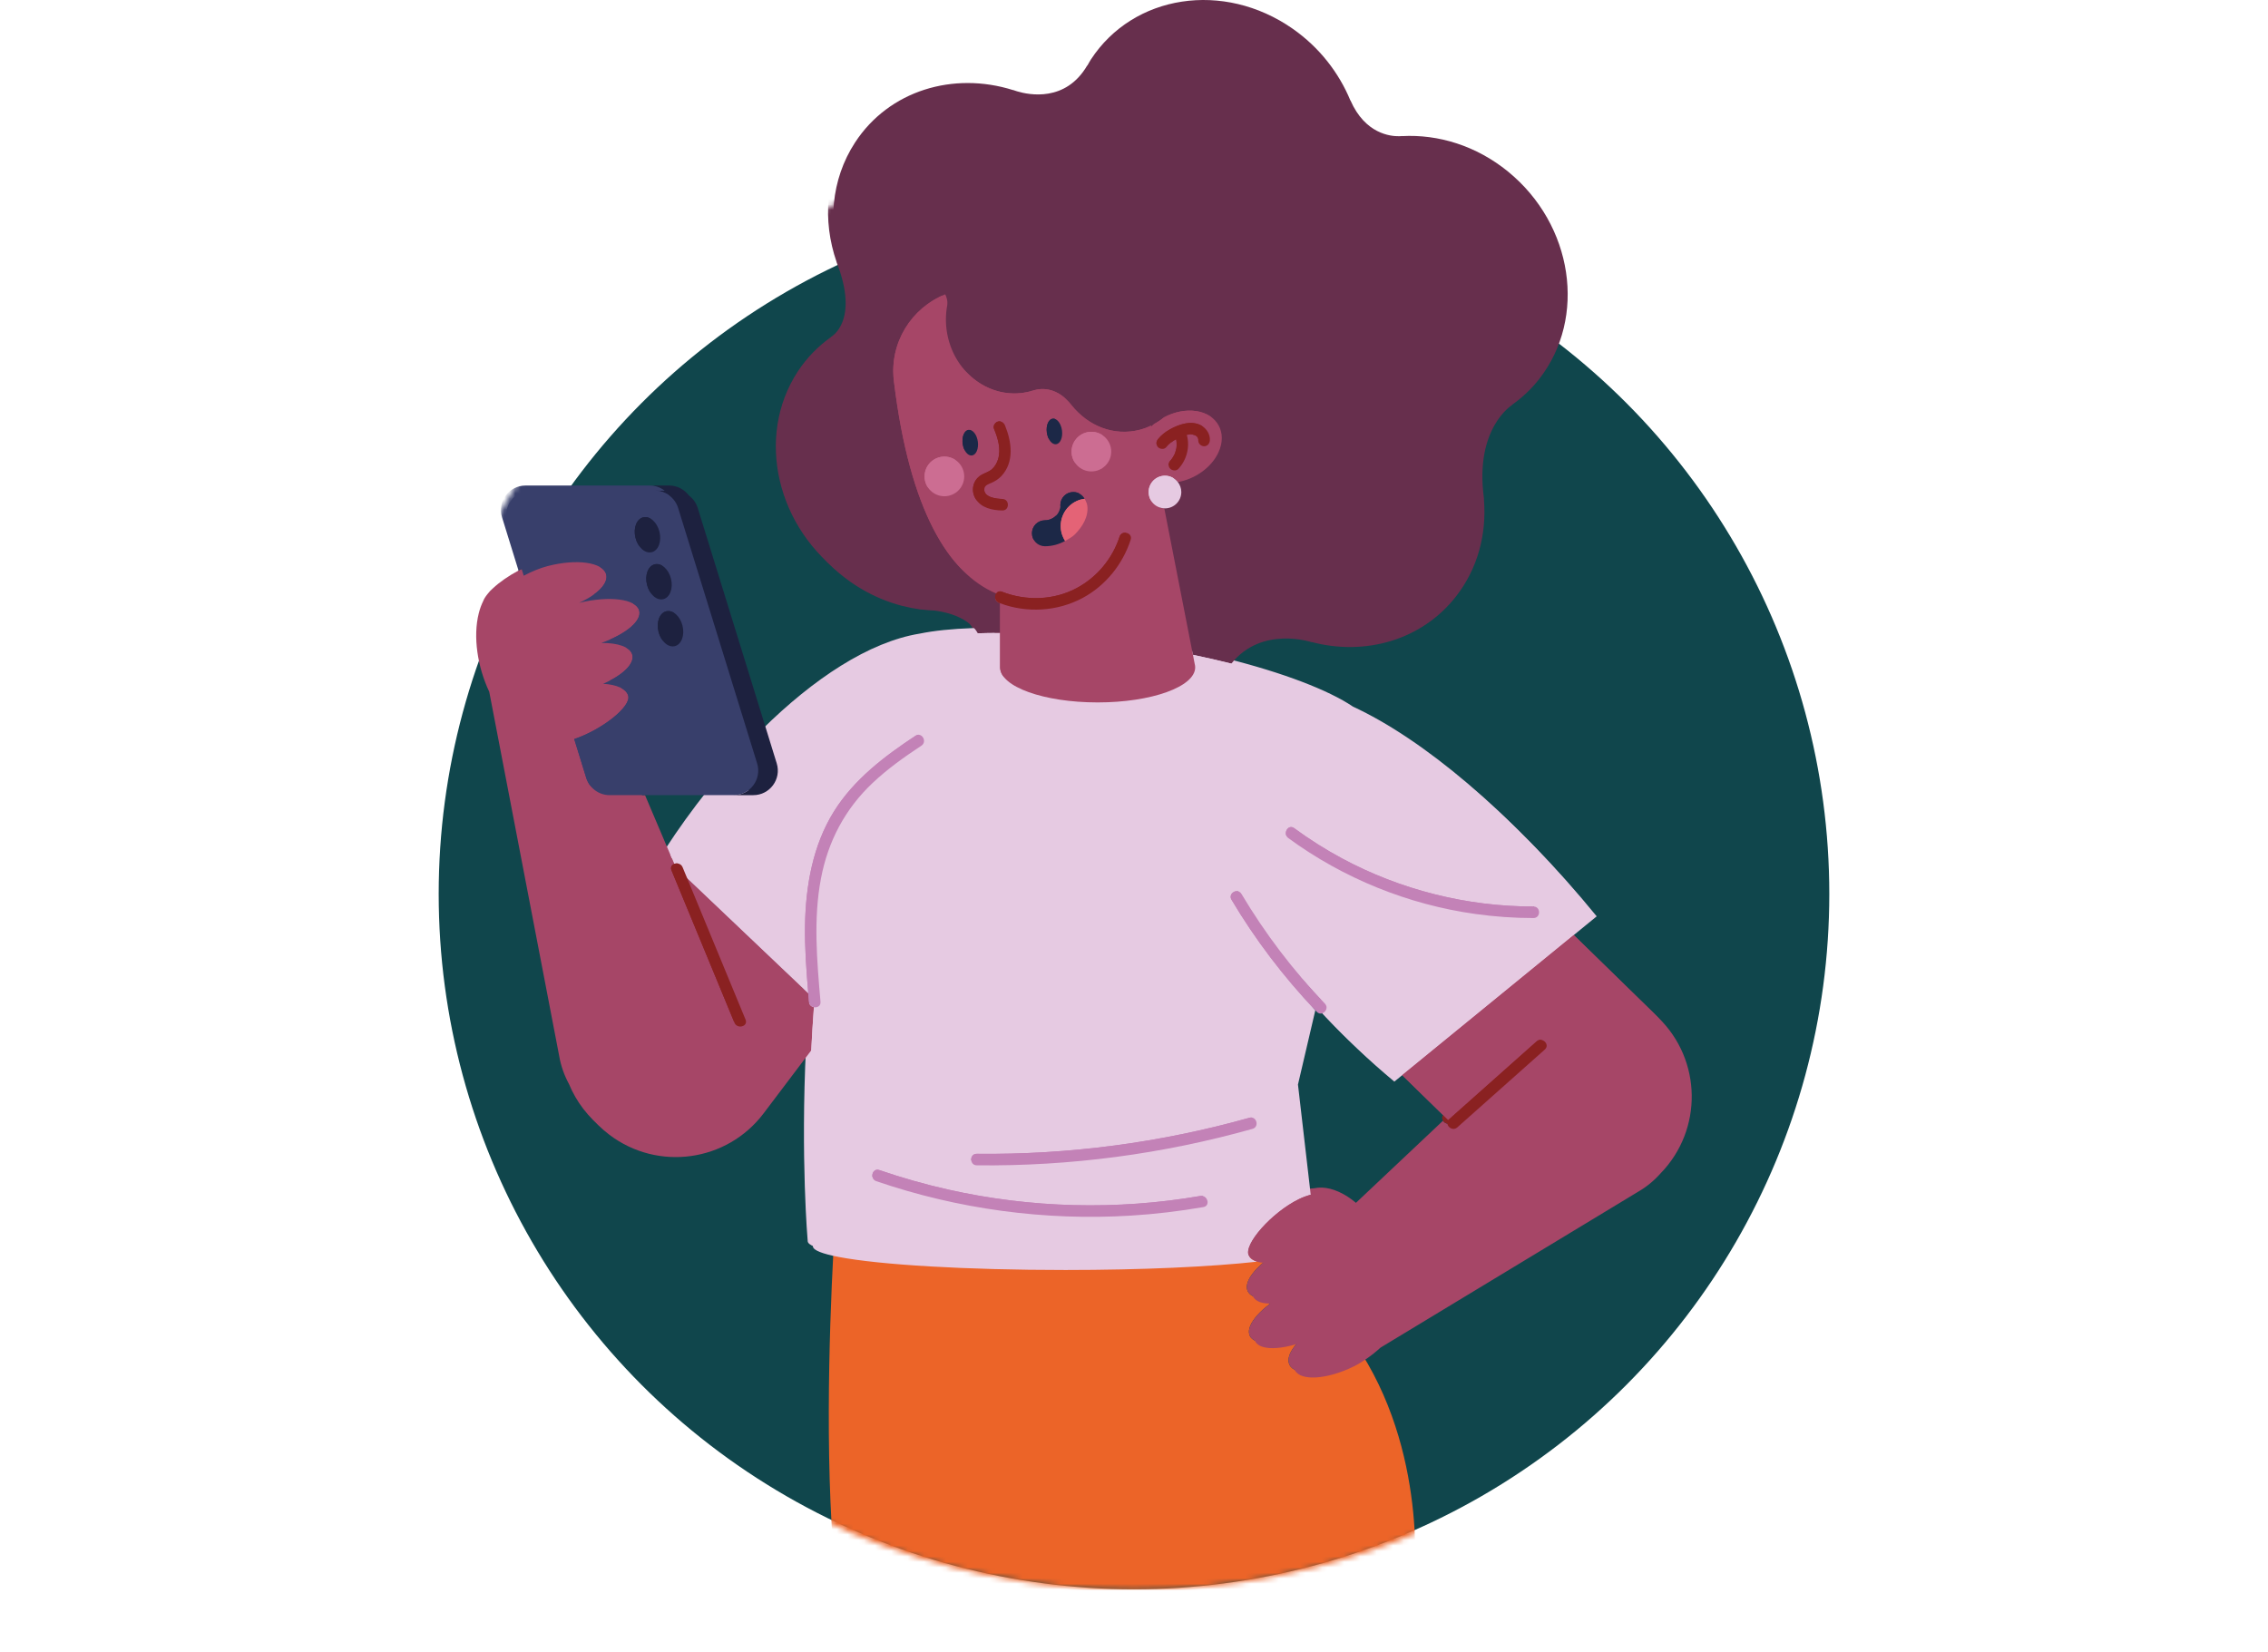 <svg width="416" height="303" viewBox="0 0 416 303" fill="none" xmlns="http://www.w3.org/2000/svg">
  <circle cx="207.999" cy="163.972" r="127.534" fill="#10464C" />
  <mask id="mask0_1189_2752" style="mask-type:alpha" maskUnits="userSpaceOnUse" x="75" y="25"
    width="266" height="267">
    <circle cx="208" cy="158.65" r="133" fill="#D9D9D9" />
  </mask>
  <g mask="url(#mask0_1189_2752)">
    <path
      d="M178.421 115.206L178.424 115.211C179.724 115.167 181.076 115.145 182.485 115.152V109.703L182.286 109.632C181.508 109.33 181.424 108.43 181.773 107.908C173.087 104.259 165.899 92.721 163.02 69.072L162.998 68.894C162.159 61.937 166.208 55.539 172.419 53.038C172.972 54.21 172.784 54.971 172.784 54.971H172.797C172.431 56.897 172.443 58.946 172.931 60.991C174.645 68.165 181.395 72.573 188.006 70.836C188.13 70.804 188.247 70.757 188.369 70.719L188.374 70.733C192.83 69.241 195.613 73.389 195.613 73.389L195.616 73.37C198.59 77.193 203.39 79.117 208.13 77.873C208.846 77.685 209.527 77.429 210.176 77.119L210.19 77.309C210.364 77.142 210.542 76.98 210.728 76.826C211.379 76.471 211.989 76.058 212.559 75.594C214.384 74.621 216.481 74.163 218.43 74.45C222.365 75.031 224.2 78.427 222.528 82.037C221.231 84.837 218.204 86.933 215.076 87.467C215.472 87.976 215.718 88.606 215.718 89.301C215.718 90.955 214.377 92.297 212.722 92.297L212.591 92.284L217.845 119.158C220.285 119.667 222.639 120.207 224.9 120.773C230.497 113.745 239.657 116.852 239.657 116.852L239.64 116.816C249.431 119.392 259.839 116.499 266.131 108.422C270.094 103.332 271.724 97.07 271.243 90.833C271.234 90.686 271.246 90.543 271.226 90.391C269.501 77.566 276.397 73.341 276.397 73.341L276.376 73.319C278.222 72.004 279.92 70.433 281.381 68.558C290.158 57.29 287.594 40.259 275.653 30.52C269.829 25.772 262.854 23.653 256.213 24.016L256.22 23.997C256.22 23.997 256.122 24.012 255.944 24.023C255.856 24.028 255.766 24.026 255.678 24.033C254.105 24.065 249.448 23.611 246.756 17.479L246.743 17.496C244.64 12.4 241.062 7.749 236.149 4.317C223.507 -4.514 206.934 -1.981 199.133 9.974C198.897 10.335 198.706 10.715 198.49 11.086L198.465 11.062C194.514 17.82 187.783 16.459 185.605 15.801C185.456 15.75 185.308 15.706 185.159 15.657C184.998 15.599 184.89 15.559 184.89 15.559L184.873 15.576C173.926 12.122 162.113 15.64 155.883 25.183C151.428 32.014 150.811 40.435 153.446 48.053L153.436 48.063C157.734 58.986 152.405 61.803 152.405 61.803L152.417 61.832C150.07 63.508 147.984 65.606 146.314 68.163C138.513 80.12 142.438 96.972 155.08 105.803C159.049 108.576 163.405 110.225 167.755 110.818L167.718 110.833C167.876 110.837 168.015 110.85 168.169 110.855C168.957 110.95 169.745 111.02 170.53 111.045C176.843 111.903 178.326 115.072 178.387 115.208H178.409L178.415 115.201L178.421 115.206Z"
      fill="#672F4D" />
    <path
      d="M147.43 182.805C147.385 182.286 147.343 181.766 147.299 181.245L125.079 160.127C128.653 168.777 132.225 177.427 135.8 186.077C136.32 187.335 134.273 187.879 133.761 186.64C129.91 177.32 126.062 168.002 122.211 158.683C121.974 158.106 122.274 157.684 122.718 157.51L117.36 144.9H110.873C108.898 144.9 107.154 143.614 106.571 141.728L104.37 134.61C109.385 132.927 114.857 128.69 114.269 126.648C113.901 125.371 112.124 124.615 109.666 124.473C113.251 122.917 115.496 120.795 115.013 119.116C114.606 117.704 112.368 116.957 109.336 116.986C113.835 115.386 116.828 112.911 116.284 111.022C115.671 108.889 110.785 108.293 105.255 109.625C108.617 108.125 110.703 106.046 110.22 104.369C109.588 102.175 104.799 101.507 99.523 102.876C98.074 103.253 96.547 103.89 95.103 104.656C93.299 105.612 91.633 106.771 90.425 107.9C90.057 108.205 89.717 108.569 89.403 108.988C89.04 109.437 88.766 109.869 88.622 110.262C88.298 110.922 88.023 111.662 87.815 112.496C86.732 116.813 87.585 122.333 89.74 126.897L102.558 193.639C102.877 195.519 103.509 197.263 104.37 198.851C105.699 202.054 107.866 204.959 110.834 207.201C119.726 213.923 132.385 212.164 139.108 203.269L147.845 191.711C147.97 189.155 148.131 186.511 148.333 183.793C147.885 183.706 147.475 183.377 147.426 182.805H147.43Z"
      fill="#A64667" />
    <path
      d="M236.547 250.381C235.739 248.835 237.366 246.38 240.359 244.236C235.208 246.649 230.302 247.046 229.273 245.08C228.361 243.338 230.797 240.312 234.884 237.843C231.92 238.48 229.576 238.196 228.895 236.894C228.085 235.347 229.859 232.816 233.057 230.574C231.715 230.769 230.539 230.738 229.649 230.476C221.192 231.41 208.566 232.004 194.452 232.004C176.18 232.004 160.398 231.059 152.861 229.61C152.072 244.498 151.175 271.522 153.553 291.588H259.293C259.293 291.588 262.255 268.185 249.743 248.251C248.946 248.807 248.131 249.305 247.322 249.7C242.428 252.1 237.603 252.405 236.544 250.383L236.547 250.381Z"
      fill="#EC6428" />
    <path
      d="M229.651 230.474C228.927 230.259 228.39 229.894 228.114 229.366C227.054 227.342 232.344 221.427 237.238 219.027C238.04 218.634 238.776 218.37 239.46 218.195L237.123 197.981L240.308 184.354C234.449 178.19 229.285 171.388 224.934 164.08C224.236 162.908 226.065 161.845 226.76 163.013C231.09 170.283 236.218 177.03 242.07 183.144C242.691 183.793 242.252 184.659 241.611 184.896C245.733 189.375 250.209 193.621 254.798 197.443L291.918 167.126C276.99 148.849 260.898 135.499 248.168 129.612C243.635 126.553 235.317 123.385 224.911 120.773C222.651 120.206 220.296 119.665 217.855 119.158L218.177 120.809C218.236 121.023 218.269 121.238 218.269 121.456C218.269 125.007 210.259 127.886 200.378 127.886C190.498 127.886 182.488 125.007 182.488 121.456V115.15C181.08 115.145 179.726 115.165 178.427 115.209H178.395C174.614 115.34 171.324 115.679 168.677 116.223C159.371 117.74 149.187 124.529 139.864 133.713L141.518 139.064C142.415 141.96 140.249 144.897 137.217 144.897H129.839C127.034 148.415 124.396 152.08 121.991 155.784L122.723 157.506C123.248 157.3 123.977 157.444 124.255 158.117C124.531 158.784 124.807 159.454 125.084 160.121L147.304 181.24C146.953 177.085 146.64 172.921 146.709 168.748C146.83 161.542 148.133 154.107 151.999 147.905C155.663 142.026 161.279 137.754 166.988 133.996C168.128 133.245 169.186 135.077 168.055 135.821C164.933 137.876 161.881 140.052 159.152 142.616C154.068 147.394 150.939 153.325 149.636 160.169C148.216 167.628 148.906 175.295 149.55 182.798C149.618 183.577 148.948 183.903 148.343 183.786C148.141 186.504 147.98 189.148 147.855 191.704C146.823 212.692 148.153 227.684 148.153 227.684C148.213 228.384 149.904 229.032 152.87 229.601C160.407 231.05 176.189 231.996 194.46 231.996C208.574 231.996 221.201 231.403 229.658 230.467L229.651 230.474ZM172.943 217.241C188.096 220.649 203.914 221.056 219.221 218.417C220.553 218.187 221.121 220.226 219.784 220.456C215.384 221.215 210.945 221.746 206.49 222.022C190.704 222.997 174.736 220.834 159.778 215.706C158.497 215.267 159.051 213.224 160.341 213.667C164.476 215.084 168.682 216.284 172.946 217.241H172.943ZM228.224 204.073C229.537 203.703 230.093 205.744 228.787 206.111C212.35 210.731 195.279 212.989 178.207 212.799C176.846 212.784 176.846 210.67 178.207 210.686C195.102 210.874 211.959 208.647 228.226 204.074L228.224 204.073ZM280.324 167.44C276.778 167.443 273.244 167.19 269.733 166.704C257.356 164.989 245.431 160.16 235.354 152.775C234.266 151.978 235.322 150.144 236.422 150.949C239.203 152.988 242.118 154.839 245.155 156.474C255.925 162.276 268.096 165.335 280.325 165.326C281.688 165.326 281.686 167.44 280.325 167.44H280.324Z"
      fill="#E6CAE2" />
    <path
      d="M209.734 89.301C209.734 87.647 211.074 86.306 212.728 86.306C213.689 86.306 214.533 86.766 215.082 87.469C218.211 86.935 221.236 84.839 222.534 82.039C224.207 78.429 222.372 75.032 218.436 74.451C216.487 74.163 214.391 74.622 212.566 75.595C211.996 76.061 211.386 76.473 210.735 76.827C210.549 76.983 210.369 77.144 210.196 77.31L210.183 77.121C209.534 77.431 208.852 77.687 208.137 77.875C203.397 79.119 198.597 77.195 195.623 73.372L195.619 73.39C195.619 73.39 192.836 69.243 188.381 70.734L188.376 70.721C188.254 70.757 188.137 70.806 188.013 70.838C181.4 72.573 174.651 68.165 172.938 60.993C172.45 58.946 172.436 56.898 172.804 54.971H172.79C172.79 54.971 172.979 54.21 172.426 53.038C166.215 55.539 162.166 61.938 163.005 68.894L163.027 69.072C165.906 92.721 173.094 104.259 181.78 107.908C181.995 107.588 182.371 107.407 182.854 107.595C187.271 109.31 192.325 109.169 196.536 106.918C200.263 104.927 203.102 101.509 204.402 97.494C204.82 96.202 206.861 96.758 206.441 98.056C204.975 102.578 201.812 106.495 197.602 108.745C192.984 111.213 187.381 111.538 182.49 109.705V121.46C182.49 125.01 190.499 127.89 200.38 127.89C210.261 127.89 218.27 125.01 218.27 121.46C218.27 121.241 218.238 121.024 218.179 120.812L212.603 92.287C211.01 92.218 209.739 90.915 209.739 89.304L209.734 89.301ZM192.136 75.844C192.904 75.743 193.667 76.709 193.84 78.004C194.013 79.298 193.531 80.432 192.764 80.534C191.996 80.635 191.233 79.669 191.06 78.375C190.887 77.08 191.369 75.946 192.136 75.844ZM172.27 90.074C170.262 90.074 168.635 88.445 168.635 86.439C168.635 84.432 170.263 82.803 172.27 82.803C174.277 82.803 175.905 84.432 175.905 86.439C175.905 88.445 174.277 90.074 172.27 90.074ZM175.624 80.436C175.451 79.141 175.933 78.007 176.7 77.905C177.468 77.803 178.231 78.77 178.404 80.064C178.576 81.359 178.095 82.493 177.327 82.595C176.56 82.696 175.797 81.73 175.624 80.436ZM182.896 90.572C184.257 90.596 184.257 92.709 182.896 92.686C181.056 92.653 178.995 92.226 177.976 90.516C177.08 89.013 177.499 87.115 178.995 86.198C179.659 85.791 180.441 85.617 181.027 85.079C181.563 84.586 181.927 83.928 182.13 83.235C182.68 81.363 182.066 79.412 181.359 77.67C181.146 77.141 181.595 76.502 182.098 76.37C182.696 76.212 183.183 76.575 183.398 77.109C184.61 80.1 185.13 83.778 182.739 86.356C182.222 86.913 181.591 87.308 180.902 87.616C180.41 87.837 179.719 88.032 179.614 88.64C179.332 90.282 181.841 90.555 182.896 90.574V90.572ZM196.17 97.1C195.701 97.551 194.972 97.958 194.406 98.273H194.402C193.279 98.897 192.004 99.244 190.709 99.244C189.394 99.244 188.33 98.178 188.33 96.865C188.33 95.551 189.396 94.485 190.709 94.485C191.442 94.485 192.177 94.179 192.706 93.662C193.225 93.147 193.536 92.401 193.54 91.669C193.547 90.353 194.618 89.294 195.931 89.301C196.921 89.306 197.765 89.915 198.119 90.775C198.277 91.087 198.433 91.46 198.48 91.828C198.736 93.802 197.578 95.697 196.167 97.1H196.17ZM199.231 85.523C197.223 85.523 195.596 83.895 195.596 81.888C195.596 79.881 197.224 78.253 199.231 78.253C201.238 78.253 202.868 79.881 202.868 81.888C202.868 83.895 201.239 85.523 199.231 85.523ZM211.461 79.586C212.062 78.837 212.849 78.234 213.689 77.775C214.516 77.322 215.445 76.924 216.374 76.744C217.426 76.541 218.575 76.585 219.507 77.173C220.407 77.741 221.038 78.763 220.956 79.847C220.912 80.419 220.507 80.905 219.899 80.905C219.358 80.905 218.799 80.419 218.841 79.847C218.877 79.385 218.626 79.007 218.118 78.841C217.662 78.692 217.206 78.719 216.731 78.827C217.34 81 216.731 83.371 215.199 85.039C214.799 85.474 214.111 85.412 213.704 85.039C213.272 84.64 213.33 83.951 213.704 83.544C213.789 83.451 213.872 83.356 213.952 83.259C213.811 83.429 214.045 83.127 214.069 83.093C214.193 82.91 214.304 82.72 214.406 82.523L214.523 82.281L214.599 82.083C214.677 81.859 214.742 81.632 214.791 81.4L214.831 81.18C214.847 81.061 214.857 80.941 214.862 80.82C214.874 80.578 214.869 80.335 214.847 80.093L214.833 79.961L214.816 79.859C214.799 79.776 214.782 79.693 214.764 79.609C214.081 79.985 213.454 80.459 212.952 81.083C212.593 81.53 211.827 81.452 211.457 81.083C211.023 80.649 211.1 80.032 211.457 79.588L211.461 79.586Z"
      fill="#A64667" />
    <path
      d="M197.597 108.744C201.807 106.495 204.97 102.578 206.436 98.055C206.856 96.758 204.815 96.202 204.397 97.492C203.095 101.507 200.256 104.927 196.531 106.917C192.32 109.167 187.266 109.308 182.849 107.593C182.366 107.405 181.99 107.586 181.775 107.906C181.426 108.43 181.509 109.328 182.288 109.63L182.487 109.701C187.378 111.535 192.981 111.21 197.599 108.742L197.597 108.744Z"
      fill="#8A2121" />
    <path
      d="M191.06 78.375C191.233 79.669 191.996 80.637 192.764 80.534C193.531 80.432 194.013 79.298 193.84 78.004C193.667 76.709 192.904 75.741 192.136 75.844C191.369 75.946 190.887 77.08 191.06 78.375Z"
      fill="#1C2847" />
    <path
      d="M178.404 80.064C178.231 78.77 177.468 77.802 176.7 77.905C175.933 78.007 175.451 79.141 175.624 80.436C175.797 81.73 176.56 82.698 177.327 82.595C178.095 82.493 178.576 81.359 178.404 80.064Z"
      fill="#1C2847" />
    <path
      d="M199.231 78.251C197.222 78.251 195.595 79.88 195.595 81.886C195.595 83.893 197.224 85.522 199.231 85.522C201.237 85.522 202.868 83.893 202.868 81.886C202.868 79.88 201.239 78.251 199.231 78.251Z"
      fill="#CC6D92" />
    <path
      d="M172.27 82.802C170.262 82.802 168.635 84.43 168.635 86.437C168.635 88.443 170.263 90.072 172.27 90.072C174.277 90.072 175.905 88.443 175.905 86.437C175.905 84.43 174.277 82.802 172.27 82.802Z"
      fill="#CC6D92" />
    <path
      d="M180.902 87.615C181.591 87.306 182.22 86.911 182.739 86.354C185.13 83.776 184.61 80.098 183.398 77.107C183.183 76.575 182.696 76.21 182.098 76.368C181.595 76.5 181.146 77.139 181.359 77.668C182.064 79.412 182.679 81.361 182.13 83.234C181.927 83.928 181.563 84.586 181.027 85.078C180.441 85.615 179.659 85.789 178.995 86.196C177.498 87.113 177.08 89.011 177.976 90.514C178.997 92.225 181.058 92.653 182.896 92.684C184.257 92.708 184.257 90.593 182.896 90.57C181.841 90.552 179.334 90.279 179.614 88.637C179.717 88.028 180.41 87.832 180.902 87.613V87.615Z"
      fill="#8A2121" />
    <path
      d="M212.955 81.081C213.457 80.457 214.084 79.985 214.767 79.607C214.786 79.69 214.803 79.773 214.82 79.858L214.837 79.959L214.85 80.091C214.87 80.334 214.876 80.576 214.865 80.819C214.86 80.939 214.85 81.059 214.835 81.178L214.794 81.398C214.745 81.629 214.682 81.857 214.603 82.081L214.526 82.279L214.409 82.522C214.309 82.718 214.196 82.908 214.072 83.091C214.05 83.125 213.816 83.427 213.955 83.257C213.876 83.354 213.793 83.449 213.708 83.542C213.333 83.949 213.276 84.639 213.708 85.037C214.115 85.41 214.803 85.472 215.203 85.037C216.733 83.369 217.341 80.998 216.735 78.826C217.209 78.715 217.665 78.69 218.121 78.839C218.629 79.005 218.879 79.383 218.845 79.846C218.801 80.415 219.362 80.903 219.902 80.903C220.511 80.903 220.916 80.419 220.96 79.846C221.041 78.759 220.411 77.737 219.511 77.171C218.579 76.583 217.43 76.539 216.377 76.743C215.448 76.922 214.52 77.32 213.693 77.773C212.852 78.232 212.066 78.836 211.464 79.585C211.106 80.029 211.03 80.646 211.464 81.079C211.833 81.449 212.599 81.527 212.959 81.079L212.955 81.081Z"
      fill="#8A2121" />
    <path
      d="M197.992 90.531C197.589 89.804 196.824 89.306 195.933 89.301C194.618 89.294 193.547 90.353 193.541 91.669C193.538 92.401 193.226 93.147 192.708 93.662C192.179 94.179 191.442 94.487 190.711 94.485C189.396 94.485 188.332 95.551 188.332 96.865C188.332 98.18 189.398 99.244 190.711 99.244C192.006 99.244 193.28 98.897 194.404 98.273C193.131 96.292 193.382 93.624 195.133 91.916C195.943 91.126 196.951 90.669 197.994 90.53L197.992 90.531Z"
      fill="#1C2847" />
    <path
      d="M198.123 90.775C198.078 90.689 198.036 90.606 197.994 90.531C196.951 90.67 195.943 91.128 195.131 91.918C193.379 93.626 193.13 96.294 194.402 98.275H194.406C194.972 97.961 195.701 97.553 196.17 97.102C197.582 95.697 198.739 93.804 198.484 91.83C198.436 91.462 198.28 91.089 198.123 90.777V90.775Z"
      fill="#E46376" />
    <path
      d="M303.263 185.752L287.703 170.568L256.235 196.268L264.691 204.52L264.852 204.345C270.204 199.585 275.554 194.826 280.907 190.065C281.92 189.163 283.42 190.653 282.401 191.56C277.049 196.321 271.699 201.08 266.347 205.84C265.755 206.366 265.003 206.077 264.677 205.566L248.709 220.626C248.229 220.231 247.741 219.854 247.239 219.529C244.977 218.061 242.855 217.583 241.103 217.946C240.598 217.963 240.048 218.046 239.46 218.197C238.776 218.372 238.04 218.636 237.238 219.029C232.344 221.429 227.054 227.344 228.114 229.367C228.39 229.896 228.927 230.261 229.651 230.476C230.539 230.74 231.715 230.769 233.059 230.574C229.859 232.818 228.087 235.347 228.897 236.894C229.578 238.196 231.922 238.479 234.886 237.843C230.798 240.312 228.363 243.338 229.275 245.08C230.303 247.046 235.21 246.649 240.36 244.236C237.367 246.38 235.74 248.835 236.549 250.381C237.608 252.405 242.433 252.098 247.328 249.698C248.134 249.302 248.95 248.803 249.748 248.249C250.624 247.639 251.471 246.956 252.259 246.237L299.471 217.668C301.097 216.734 302.495 215.56 303.671 214.229C311.393 206.247 311.22 193.517 303.263 185.752Z"
      fill="#A64667" />
    <path
      d="M123.431 92.231L137.917 139.067C138.813 141.963 136.647 144.9 133.615 144.9H137.213C140.245 144.9 142.411 141.963 141.515 139.067L127.029 92.231C126.446 90.345 124.702 89.059 122.728 89.059H119.13C121.104 89.059 122.848 90.345 123.431 92.231Z"
      fill="#1D213F" />
    <path
      d="M99.528 102.875C104.804 101.505 109.593 102.175 110.225 104.368C110.708 106.044 108.62 108.123 105.26 109.623C110.79 108.291 115.676 108.888 116.289 111.02C116.833 112.91 113.84 115.384 109.341 116.984C112.373 116.955 114.611 117.702 115.018 119.114C115.501 120.792 113.256 122.916 109.671 124.471C112.129 124.615 113.906 125.371 114.274 126.646C114.862 128.688 109.388 132.925 104.375 134.608L106.576 141.726C107.159 143.612 108.903 144.899 110.878 144.899H133.617C136.649 144.899 138.815 141.962 137.918 139.065L123.433 92.23C122.85 90.343 121.106 89.057 119.131 89.057H96.391C93.359 89.057 91.193 91.994 92.089 94.89L95.108 104.652C96.552 103.886 98.077 103.249 99.528 102.873V102.875ZM124.236 113.833C124.668 115.599 124.034 117.272 122.818 117.57C121.602 117.868 120.265 116.679 119.831 114.913C119.399 113.147 120.033 111.474 121.248 111.176C122.463 110.877 123.801 112.067 124.234 113.833H124.236ZM122.123 105.215C122.555 106.981 121.921 108.654 120.706 108.952C119.491 109.25 118.154 108.061 117.72 106.295C117.287 104.529 117.921 102.856 119.136 102.558C120.352 102.259 121.689 103.449 122.123 105.215ZM117.025 93.94C118.24 93.641 119.577 94.831 120.011 96.597C120.445 98.363 119.809 100.036 118.594 100.334C117.379 100.632 116.042 99.443 115.608 97.677C115.176 95.911 115.81 94.238 117.026 93.94H117.025Z"
      fill="#383F6B" />
    <path
      d="M118.593 100.334C119.808 100.036 120.443 98.363 120.009 96.597C119.576 94.831 118.24 93.641 117.023 93.94C115.808 94.238 115.172 95.911 115.605 97.677C116.037 99.443 117.374 100.632 118.591 100.334H118.593Z"
      fill="#1D213F" />
    <path
      d="M119.138 102.558C117.923 102.856 117.287 104.529 117.721 106.295C118.153 108.061 119.491 109.25 120.708 108.952C121.923 108.654 122.558 106.981 122.124 105.215C121.692 103.449 120.355 102.259 119.138 102.558Z"
      fill="#1D213F" />
    <path
      d="M121.25 111.176C120.035 111.474 119.399 113.147 119.833 114.913C120.265 116.679 121.603 117.868 122.819 117.57C124.035 117.272 124.67 115.599 124.238 113.833C123.806 112.067 122.469 110.877 121.252 111.176H121.25Z"
      fill="#1D213F" />
    <path
      d="M122.213 158.683C126.063 168.002 129.912 177.32 133.763 186.64C134.274 187.879 136.32 187.336 135.801 186.077C132.227 177.427 128.654 168.777 125.08 160.127C124.804 159.459 124.528 158.789 124.251 158.122C123.973 157.449 123.246 157.305 122.719 157.511C122.275 157.686 121.975 158.108 122.213 158.684V158.683Z"
      fill="#8A2121" />
    <path
      d="M264.677 205.564C265.003 206.074 265.757 206.364 266.347 205.839C271.699 201.078 277.049 196.319 282.401 191.558C283.42 190.651 281.92 189.162 280.906 190.063C275.554 194.824 270.204 199.583 264.852 204.344L264.691 204.518C264.436 204.861 264.479 205.252 264.677 205.564Z"
      fill="#8A2121" />
    <path
      d="M148.338 183.793C148.941 183.91 149.611 183.584 149.545 182.805C148.901 175.302 148.211 167.634 149.631 160.176C150.934 153.332 154.063 147.4 159.147 142.623C161.876 140.058 164.928 137.882 168.05 135.828C169.182 135.084 168.125 133.252 166.982 134.003C161.274 137.759 155.659 142.031 151.994 147.912C148.129 154.113 146.824 161.548 146.704 168.755C146.635 172.927 146.948 177.091 147.299 181.247C147.343 181.766 147.385 182.286 147.429 182.806C147.479 183.379 147.89 183.706 148.336 183.794L148.338 183.793Z"
      fill="#C382B7" />
    <path
      d="M241.609 184.898C242.25 184.662 242.689 183.794 242.069 183.145C236.218 177.032 231.088 170.283 226.758 163.014C226.063 161.847 224.234 162.909 224.933 164.082C229.283 171.388 234.449 178.191 240.306 184.355C240.396 184.45 240.482 184.549 240.574 184.642C240.894 184.977 241.279 185.02 241.609 184.899V184.898Z"
      fill="#C382B7" />
    <path
      d="M178.205 210.684C176.845 210.669 176.845 212.782 178.205 212.797C195.279 212.989 212.349 210.731 228.785 206.11C230.093 205.742 229.537 203.701 228.222 204.071C211.956 208.643 195.101 210.87 178.204 210.682L178.205 210.684Z"
      fill="#C382B7" />
    <path
      d="M159.774 215.704C174.734 220.832 190.701 222.995 206.486 222.02C210.942 221.746 215.381 221.214 219.78 220.454C221.118 220.224 220.552 218.187 219.218 218.416C203.91 221.054 188.095 220.648 172.94 217.239C168.676 216.28 164.469 215.082 160.334 213.665C159.044 213.223 158.49 215.263 159.771 215.704H159.774Z"
      fill="#C382B7" />
    <path
      d="M280.324 165.326C268.092 165.336 255.924 162.275 245.153 156.474C242.116 154.839 239.203 152.988 236.42 150.949C235.322 150.144 234.266 151.978 235.352 152.774C245.43 160.16 257.354 164.989 269.731 166.704C273.243 167.19 276.776 167.443 280.322 167.44C281.683 167.44 281.685 165.324 280.322 165.326H280.324Z"
      fill="#C382B7" />
    <path
      d="M212.728 86.306C211.074 86.306 209.734 87.647 209.734 89.301C209.734 90.955 211.006 92.214 212.598 92.284L212.728 92.297C214.382 92.297 215.725 90.957 215.725 89.301C215.725 88.606 215.479 87.976 215.082 87.467C214.535 86.764 213.689 86.305 212.728 86.305L212.728 86.306Z"
      fill="#E6CAE2" />
  </g>
  <path
    d="M179.374 116.156L179.377 116.161C180.677 116.117 182.029 116.095 183.438 116.102V110.653L183.24 110.582C182.462 110.28 182.377 109.38 182.726 108.858C174.04 105.209 166.853 93.671 163.973 70.022L163.951 69.844C163.112 62.887 167.161 56.489 173.372 53.987C173.925 55.16 173.737 55.921 173.737 55.921H173.75C173.384 57.846 173.396 59.895 173.884 61.941C175.598 69.115 182.348 73.523 188.959 71.786C189.083 71.754 189.2 71.707 189.322 71.669L189.327 71.683C193.783 70.191 196.566 74.338 196.566 74.338L196.569 74.32C199.543 78.143 204.343 80.067 209.083 78.823C209.799 78.635 210.48 78.379 211.129 78.069L211.143 78.259C211.317 78.093 211.495 77.93 211.682 77.776C212.332 77.421 212.943 77.008 213.512 76.543C215.337 75.571 217.434 75.113 219.383 75.4C223.318 75.981 225.154 79.377 223.481 82.987C222.184 85.787 219.157 87.883 216.029 88.417C216.425 88.926 216.671 89.556 216.671 90.251C216.671 91.905 215.33 93.247 213.675 93.247L213.544 93.234L218.798 120.108C221.239 120.617 223.593 121.157 225.853 121.723C231.45 114.695 240.61 117.802 240.61 117.802L240.593 117.766C250.384 120.342 260.792 117.449 267.084 109.372C271.047 104.282 272.677 98.02 272.196 91.783C272.187 91.636 272.199 91.493 272.179 91.341C270.454 78.516 277.35 74.291 277.35 74.291L277.329 74.269C279.175 72.954 280.873 71.383 282.334 69.508C291.112 58.24 288.547 41.209 276.606 31.47C270.782 26.722 263.807 24.603 257.167 24.966L257.173 24.947C257.173 24.947 257.075 24.962 256.897 24.973C256.809 24.978 256.719 24.976 256.631 24.983C255.058 25.015 250.401 24.561 247.71 18.429L247.696 18.446C245.593 13.35 242.015 8.699 237.102 5.267C224.46 -3.564 207.887 -1.031 200.086 10.924C199.85 11.285 199.659 11.665 199.443 12.036L199.418 12.012C195.467 18.77 188.736 17.409 186.558 16.751C186.409 16.7 186.261 16.656 186.112 16.607C185.951 16.549 185.843 16.509 185.843 16.509L185.826 16.526C174.879 13.072 163.066 16.59 156.836 26.134C152.381 32.964 151.764 41.385 154.399 49.003L154.389 49.013C158.687 59.936 153.359 62.753 153.359 62.753L153.37 62.782C151.023 64.458 148.937 66.556 147.267 69.114C139.466 81.07 143.391 97.922 156.033 106.753C160.002 109.526 164.358 111.175 168.708 111.768L168.671 111.783C168.829 111.787 168.968 111.8 169.122 111.805C169.91 111.9 170.698 111.97 171.483 111.995C177.796 112.853 179.279 116.022 179.34 116.158H179.362L179.369 116.151L179.374 116.156Z"
    fill="#672F4D" />
  <path
    d="M148.383 183.755C148.339 183.236 148.296 182.716 148.252 182.195L126.032 161.076C129.606 169.727 133.179 178.377 136.753 187.027C137.273 188.285 135.226 188.829 134.714 187.59C130.864 178.27 127.015 168.952 123.164 159.633C122.927 159.056 123.227 158.634 123.671 158.46L118.314 145.85H111.826C109.851 145.85 108.108 144.564 107.524 142.678L105.323 135.56C110.338 133.877 115.81 129.64 115.222 127.598C114.854 126.321 113.077 125.565 110.619 125.423C114.204 123.867 116.449 121.745 115.966 120.066C115.56 118.654 113.321 117.907 110.289 117.935C114.788 116.336 117.781 113.861 117.237 111.971C116.624 109.839 111.738 109.243 106.208 110.575C109.57 109.075 111.656 106.996 111.173 105.319C110.541 103.125 105.752 102.457 100.476 103.826C99.027 104.203 97.5 104.84 96.056 105.606C94.253 106.562 92.587 107.721 91.378 108.85C91.01 109.155 90.67 109.519 90.356 109.938C89.993 110.387 89.719 110.819 89.575 111.212C89.251 111.871 88.977 112.612 88.768 113.446C87.685 117.763 88.538 123.283 90.694 127.847L103.511 194.589C103.83 196.469 104.462 198.213 105.323 199.801C106.652 203.004 108.819 205.909 111.787 208.151C120.68 214.873 133.338 213.113 140.061 204.219L148.798 192.661C148.923 190.105 149.084 187.461 149.286 184.743C148.839 184.656 148.428 184.327 148.379 183.755H148.383Z"
    fill="#A64667" />
  <path
    d="M230.604 231.424C229.88 231.209 229.343 230.844 229.067 230.316C228.008 228.292 233.297 222.377 238.192 219.977C238.993 219.584 239.729 219.32 240.413 219.145L238.076 198.931L241.261 185.304C235.402 179.14 230.238 172.338 225.887 165.03C225.189 163.858 227.018 162.795 227.713 163.963C232.043 171.233 237.171 177.98 243.023 184.094C243.644 184.743 243.205 185.609 242.564 185.846C246.686 190.325 251.162 194.571 255.751 198.392L292.871 168.076C277.943 149.799 261.851 136.449 249.121 130.562C244.588 127.503 236.27 124.335 225.864 121.723C223.605 121.156 221.249 120.615 218.808 120.108L219.13 121.759C219.19 121.972 219.222 122.188 219.222 122.406C219.222 125.957 211.212 128.836 201.331 128.836C191.451 128.836 183.441 125.957 183.441 122.406V116.1C182.033 116.095 180.679 116.115 179.381 116.159H179.348C175.567 116.29 172.278 116.629 169.63 117.173C160.324 118.69 150.14 125.479 140.817 134.663L142.471 140.014C143.368 142.91 141.202 145.847 138.17 145.847H130.792C127.988 149.365 125.349 153.03 122.944 156.734L123.676 158.456C124.201 158.25 124.93 158.394 125.208 159.066C125.484 159.734 125.761 160.404 126.037 161.071L148.257 182.19C147.906 178.035 147.593 173.87 147.662 169.698C147.783 162.492 149.086 155.057 152.952 148.855C156.616 142.976 162.233 138.703 167.941 134.946C169.081 134.195 170.139 136.027 169.008 136.771C165.887 138.826 162.834 141.002 160.106 143.566C155.021 148.344 151.893 154.275 150.589 161.119C149.169 168.578 149.859 176.245 150.503 183.748C150.571 184.527 149.901 184.853 149.296 184.736C149.095 187.454 148.934 190.098 148.808 192.654C147.776 213.642 149.106 228.634 149.106 228.634C149.166 229.334 150.857 229.982 153.823 230.551C161.36 232 177.142 232.946 195.413 232.946C209.528 232.946 222.154 232.353 230.611 231.417L230.604 231.424ZM173.896 218.191C189.049 221.599 204.867 222.006 220.174 219.367C221.506 219.137 222.074 221.176 220.737 221.406C216.337 222.165 211.899 222.696 207.443 222.972C191.658 223.947 175.689 221.784 160.731 216.656C159.45 216.217 160.004 214.174 161.294 214.617C165.429 216.034 169.635 217.234 173.9 218.191H173.896ZM229.177 205.023C230.49 204.653 231.046 206.694 229.74 207.061C213.304 211.681 196.232 213.939 179.16 213.749C177.799 213.734 177.799 211.62 179.16 211.636C196.056 211.824 212.912 209.597 229.179 205.024L229.177 205.023ZM281.277 168.39C277.731 168.393 274.198 168.14 270.686 167.654C258.309 165.939 246.384 161.11 236.307 153.724C235.219 152.928 236.275 151.094 237.375 151.899C240.156 153.938 243.071 155.789 246.108 157.424C256.878 163.225 269.049 166.285 281.278 166.276C282.641 166.276 282.639 168.39 281.278 168.39H281.277Z"
    fill="#E6CAE2" />
  <path
    d="M210.687 90.251C210.687 88.597 212.027 87.256 213.681 87.256C214.642 87.256 215.486 87.716 216.035 88.419C219.164 87.885 222.189 85.789 223.487 82.989C225.16 79.379 223.325 75.983 219.389 75.401C217.44 75.113 215.344 75.572 213.519 76.545C212.949 77.011 212.339 77.423 211.688 77.777C211.502 77.933 211.322 78.094 211.149 78.26L211.136 78.07C210.487 78.381 209.805 78.636 209.09 78.825C204.35 80.069 199.55 78.145 196.576 74.322L196.572 74.34C196.572 74.34 193.79 70.193 189.334 71.684L189.329 71.671C189.207 71.707 189.09 71.756 188.966 71.788C182.353 73.523 175.604 69.115 173.891 61.943C173.403 59.895 173.389 57.848 173.757 55.921H173.744C173.744 55.921 173.932 55.16 173.379 53.987C167.168 56.489 163.119 62.889 163.958 69.844L163.98 70.022C166.859 93.671 174.047 105.209 182.733 108.858C182.948 108.538 183.324 108.356 183.807 108.545C188.224 110.26 193.278 110.119 197.489 107.868C201.216 105.877 204.055 102.459 205.355 98.444C205.773 97.152 207.814 97.708 207.394 99.006C205.928 103.528 202.765 107.445 198.555 109.695C193.937 112.163 188.334 112.488 183.443 110.655V122.41C183.443 125.96 191.452 128.84 201.333 128.84C211.214 128.84 219.223 125.96 219.223 122.41C219.223 122.191 219.191 121.974 219.132 121.762L213.556 93.237C211.963 93.168 210.692 91.864 210.692 90.254L210.687 90.251ZM193.09 76.794C193.857 76.693 194.62 77.659 194.793 78.954C194.966 80.248 194.484 81.382 193.717 81.484C192.949 81.585 192.186 80.619 192.013 79.325C191.841 78.03 192.322 76.896 193.09 76.794ZM173.223 91.024C171.215 91.024 169.588 89.395 169.588 87.388C169.588 85.382 171.217 83.753 173.223 83.753C175.23 83.753 176.859 85.382 176.859 87.388C176.859 89.395 175.23 91.024 173.223 91.024ZM176.577 81.385C176.404 80.091 176.886 78.957 177.653 78.855C178.421 78.754 179.184 79.719 179.357 81.014C179.53 82.309 179.048 83.443 178.28 83.545C177.513 83.646 176.75 82.68 176.577 81.385ZM183.85 91.522C185.21 91.546 185.21 93.659 183.85 93.635C182.009 93.603 179.948 93.176 178.93 91.466C178.033 89.963 178.452 88.065 179.948 87.148C180.613 86.741 181.394 86.567 181.98 86.029C182.516 85.536 182.88 84.879 183.084 84.185C183.633 82.312 183.019 80.362 182.312 78.62C182.099 78.091 182.548 77.452 183.051 77.32C183.65 77.162 184.136 77.525 184.351 78.059C185.563 81.05 186.083 84.728 183.692 87.305C183.175 87.863 182.545 88.258 181.855 88.566C181.363 88.787 180.672 88.982 180.567 89.59C180.285 91.232 182.794 91.505 183.85 91.524V91.522ZM197.123 98.05C196.654 98.501 195.925 98.908 195.359 99.223H195.356C194.232 99.847 192.957 100.194 191.663 100.194C190.347 100.194 189.283 99.128 189.283 97.815C189.283 96.501 190.349 95.435 191.663 95.435C192.395 95.435 193.13 95.129 193.659 94.612C194.178 94.097 194.49 93.351 194.493 92.619C194.5 91.303 195.571 90.244 196.884 90.251C197.874 90.256 198.718 90.865 199.072 91.725C199.23 92.037 199.386 92.41 199.433 92.778C199.689 94.752 198.532 96.647 197.12 98.05H197.123ZM200.184 86.473C198.176 86.473 196.549 84.845 196.549 82.838C196.549 80.831 198.177 79.203 200.184 79.203C202.191 79.203 203.821 80.831 203.821 82.838C203.821 84.845 202.192 86.473 200.184 86.473ZM212.414 80.536C213.015 79.787 213.802 79.184 214.642 78.725C215.469 78.272 216.398 77.874 217.327 77.694C218.379 77.491 219.528 77.535 220.461 78.123C221.36 78.691 221.991 79.713 221.91 80.797C221.866 81.368 221.46 81.855 220.852 81.855C220.311 81.855 219.752 81.368 219.794 80.797C219.83 80.335 219.579 79.957 219.071 79.791C218.615 79.641 218.159 79.669 217.684 79.777C218.293 81.95 217.684 84.321 216.152 85.989C215.752 86.424 215.064 86.361 214.658 85.989C214.225 85.59 214.283 84.9 214.658 84.494C214.742 84.4 214.825 84.306 214.905 84.209C214.764 84.379 214.998 84.077 215.022 84.043C215.146 83.86 215.258 83.67 215.359 83.474L215.476 83.231L215.552 83.033C215.63 82.809 215.695 82.582 215.744 82.35L215.785 82.129C215.8 82.011 215.81 81.891 215.815 81.77C215.827 81.528 215.822 81.285 215.8 81.043L215.786 80.911L215.769 80.809C215.752 80.726 215.735 80.643 215.717 80.558C215.034 80.935 214.407 81.409 213.905 82.033C213.546 82.48 212.78 82.402 212.41 82.033C211.976 81.599 212.053 80.982 212.41 80.538L212.414 80.536Z"
    fill="#A64667" />
  <path
    d="M198.55 109.694C202.76 107.445 205.923 103.528 207.389 99.005C207.809 97.708 205.769 97.152 205.35 98.442C204.048 102.457 201.21 105.877 197.484 107.867C193.273 110.117 188.219 110.258 183.802 108.543C183.319 108.355 182.943 108.536 182.728 108.856C182.379 109.38 182.462 110.278 183.241 110.58L183.44 110.651C188.331 112.485 193.934 112.16 198.552 109.692L198.55 109.694Z"
    fill="#8A2121" />
  <path
    d="M192.013 79.325C192.186 80.619 192.949 81.587 193.717 81.484C194.484 81.382 194.966 80.248 194.793 78.954C194.62 77.659 193.857 76.691 193.09 76.794C192.322 76.896 191.841 78.03 192.013 79.325Z"
    fill="#1C2847" />
  <path
    d="M179.357 81.014C179.184 79.719 178.421 78.752 177.653 78.855C176.886 78.957 176.404 80.091 176.577 81.385C176.75 82.68 177.513 83.648 178.28 83.545C179.048 83.443 179.53 82.309 179.357 81.014Z"
    fill="#1C2847" />
  <path
    d="M200.184 79.201C198.176 79.201 196.549 80.83 196.549 82.836C196.549 84.843 198.177 86.472 200.184 86.472C202.191 86.472 203.821 84.843 203.821 82.836C203.821 80.83 202.192 79.201 200.184 79.201Z"
    fill="#CC6D92" />
  <path
    d="M173.223 83.751C171.215 83.751 169.588 85.38 169.588 87.387C169.588 89.393 171.216 91.022 173.223 91.022C175.23 91.022 176.858 89.393 176.858 87.387C176.858 85.38 175.23 83.751 173.223 83.751Z"
    fill="#CC6D92" />
  <path
    d="M181.855 88.565C182.545 88.256 183.173 87.861 183.692 87.304C186.083 84.726 185.563 81.048 184.351 78.057C184.136 77.525 183.65 77.16 183.051 77.318C182.548 77.45 182.099 78.089 182.312 78.618C183.017 80.362 183.633 82.311 183.083 84.184C182.88 84.879 182.516 85.536 181.98 86.028C181.394 86.565 180.612 86.739 179.948 87.146C178.452 88.063 178.033 89.961 178.93 91.465C179.95 93.174 182.011 93.603 183.85 93.634C185.21 93.657 185.21 91.542 183.85 91.52C182.794 91.502 180.287 91.229 180.567 89.587C180.67 88.978 181.363 88.782 181.855 88.563V88.565Z"
    fill="#8A2121" />
  <path
    d="M213.908 82.031C214.41 81.407 215.037 80.935 215.72 80.557C215.739 80.64 215.756 80.723 215.773 80.808L215.79 80.909L215.803 81.041C215.824 81.284 215.829 81.526 215.818 81.769C215.813 81.889 215.803 82.009 215.788 82.128L215.747 82.348C215.698 82.579 215.635 82.807 215.556 83.031L215.48 83.229L215.363 83.472C215.263 83.668 215.149 83.858 215.025 84.041C215.003 84.075 214.769 84.377 214.908 84.207C214.829 84.304 214.746 84.399 214.661 84.492C214.286 84.899 214.229 85.589 214.661 85.987C215.068 86.36 215.756 86.422 216.156 85.987C217.686 84.319 218.295 81.948 217.688 79.775C218.162 79.665 218.618 79.64 219.074 79.789C219.583 79.955 219.832 80.333 219.798 80.796C219.754 81.365 220.315 81.853 220.855 81.853C221.464 81.853 221.869 81.368 221.913 80.796C221.994 79.709 221.364 78.687 220.464 78.121C219.532 77.533 218.383 77.489 217.33 77.692C216.401 77.872 215.473 78.27 214.646 78.723C213.805 79.182 213.019 79.786 212.417 80.535C212.059 80.979 211.983 81.596 212.417 82.029C212.786 82.399 213.553 82.477 213.912 82.029L213.908 82.031Z"
    fill="#8A2121" />
  <path
    d="M198.945 91.481C198.542 90.754 197.777 90.256 196.886 90.251C195.571 90.244 194.5 91.303 194.495 92.619C194.491 93.351 194.179 94.096 193.661 94.612C193.132 95.129 192.395 95.437 191.664 95.435C190.349 95.435 189.285 96.501 189.285 97.815C189.285 99.13 190.351 100.194 191.664 100.194C192.959 100.194 194.234 99.847 195.357 99.223C194.084 97.242 194.335 94.574 196.086 92.866C196.896 92.076 197.905 91.619 198.947 91.48L198.945 91.481Z"
    fill="#1C2847" />
  <path
    d="M199.076 91.725C199.032 91.639 198.989 91.556 198.947 91.481C197.905 91.62 196.896 92.078 196.084 92.868C194.332 94.576 194.083 97.244 195.356 99.225H195.359C195.925 98.911 196.654 98.503 197.123 98.052C198.535 96.647 199.693 94.754 199.437 92.78C199.389 92.412 199.233 92.039 199.076 91.727V91.725Z"
    fill="#E46376" />
  <path
    d="M304.216 186.702L288.656 171.518L257.189 197.218L265.644 205.47L265.805 205.295C271.157 200.535 276.508 195.776 281.86 191.015C282.873 190.113 284.373 191.603 283.355 192.51C278.002 197.271 272.652 202.03 267.3 206.79C266.708 207.316 265.956 207.027 265.63 206.516L249.662 221.576C249.182 221.181 248.694 220.804 248.193 220.479C245.93 219.011 243.808 218.533 242.056 218.896C241.551 218.913 241.002 218.996 240.413 219.147C239.729 219.322 238.993 219.586 238.192 219.979C233.297 222.379 228.008 228.294 229.067 230.317C229.343 230.846 229.88 231.21 230.604 231.426C231.492 231.69 232.668 231.719 234.012 231.524C230.812 233.768 229.04 236.297 229.85 237.844C230.531 239.146 232.875 239.429 235.839 238.793C231.751 241.262 229.316 244.288 230.228 246.03C231.257 247.996 236.163 247.599 241.313 245.186C238.32 247.33 236.693 249.785 237.502 251.331C238.561 253.355 243.386 253.048 248.281 250.648C249.087 250.252 249.903 249.753 250.701 249.199C251.577 248.589 252.425 247.906 253.213 247.187L300.425 218.618C302.05 217.684 303.448 216.51 304.624 215.179C312.346 207.197 312.173 194.467 304.216 186.702Z"
    fill="#A64667" />
  <path
    d="M124.384 93.181L138.87 140.017C139.766 142.913 137.6 145.85 134.568 145.85H138.166C141.198 145.85 143.364 142.913 142.468 140.017L127.982 93.181C127.399 91.295 125.655 90.009 123.681 90.009H120.083C122.057 90.009 123.801 91.295 124.384 93.181Z"
    fill="#1D213F" />
  <path
    d="M100.481 103.825C105.757 102.455 110.546 103.125 111.178 105.318C111.661 106.994 109.573 109.073 106.213 110.573C111.743 109.241 116.629 109.838 117.242 111.97C117.786 113.859 114.793 116.334 110.294 117.934C113.326 117.905 115.565 118.652 115.971 120.064C116.454 121.742 114.209 123.866 110.624 125.421C113.082 125.565 114.859 126.321 115.227 127.596C115.815 129.638 110.341 133.875 105.328 135.558L107.529 142.676C108.112 144.562 109.856 145.849 111.831 145.849H134.57C137.602 145.849 139.768 142.912 138.871 140.015L124.386 93.18C123.803 91.293 122.059 90.007 120.085 90.007H97.344C94.312 90.007 92.146 92.944 93.042 95.84L96.061 105.602C97.505 104.836 99.03 104.199 100.481 103.823V103.825ZM125.189 114.783C125.621 116.549 124.988 118.222 123.771 118.52C122.556 118.818 121.218 117.629 120.784 115.863C120.352 114.097 120.986 112.424 122.201 112.126C123.417 111.827 124.754 113.017 125.188 114.783H125.189ZM123.076 106.165C123.508 107.931 122.874 109.604 121.659 109.902C120.444 110.2 119.107 109.011 118.673 107.245C118.241 105.479 118.874 103.806 120.09 103.508C121.305 103.209 122.642 104.399 123.076 106.165ZM117.978 94.89C119.193 94.591 120.53 95.781 120.964 97.547C121.398 99.313 120.762 100.986 119.547 101.284C118.332 101.582 116.995 100.393 116.561 98.627C116.129 96.861 116.763 95.188 117.98 94.89H117.978Z"
    fill="#383F6B" />
  <path
    d="M119.546 101.284C120.761 100.986 121.396 99.313 120.962 97.547C120.529 95.781 119.193 94.591 117.976 94.89C116.761 95.188 116.126 96.861 116.558 98.627C116.99 100.393 118.327 101.582 119.544 101.284H119.546Z"
    fill="#1D213F" />
  <path
    d="M120.091 103.508C118.876 103.806 118.241 105.479 118.674 107.245C119.107 109.011 120.444 110.2 121.661 109.902C122.876 109.604 123.511 107.931 123.078 106.165C122.645 104.399 121.308 103.209 120.091 103.508Z"
    fill="#1D213F" />
  <path
    d="M122.203 112.126C120.988 112.424 120.352 114.097 120.786 115.863C121.218 117.629 122.556 118.818 123.773 118.52C124.988 118.222 125.623 116.549 125.191 114.783C124.759 113.017 123.422 111.827 122.205 112.126H122.203Z"
    fill="#1D213F" />
  <path
    d="M123.166 159.633C127.016 168.952 130.865 178.27 134.716 187.59C135.227 188.829 137.273 188.286 136.755 187.027C133.18 178.377 129.608 169.727 126.033 161.076C125.757 160.409 125.481 159.739 125.204 159.072C124.927 158.399 124.199 158.255 123.672 158.461C123.228 158.636 122.928 159.058 123.166 159.634V159.633Z"
    fill="#8A2121" />
  <path
    d="M265.63 206.514C265.956 207.024 266.71 207.314 267.3 206.788C272.652 202.028 278.002 197.269 283.354 192.508C284.373 191.601 282.873 190.112 281.86 191.013C276.507 195.774 271.157 200.533 265.805 205.294L265.644 205.468C265.39 205.811 265.432 206.202 265.63 206.514Z"
    fill="#8A2121" />
  <path
    d="M149.291 184.743C149.894 184.86 150.564 184.534 150.498 183.755C149.854 176.252 149.164 168.584 150.584 161.126C151.887 154.282 155.016 148.35 160.1 143.573C162.829 141.008 165.881 138.832 169.003 136.778C170.135 136.034 169.078 134.202 167.935 134.953C162.227 138.709 156.612 142.981 152.947 148.862C149.083 155.063 147.778 162.498 147.657 169.705C147.588 173.877 147.901 178.041 148.252 182.197C148.296 182.716 148.338 183.236 148.383 183.756C148.432 184.329 148.844 184.656 149.289 184.744L149.291 184.743Z"
    fill="#C382B7" />
  <path
    d="M242.563 185.848C243.203 185.612 243.642 184.744 243.022 184.095C237.171 177.982 232.041 171.233 227.711 163.964C227.016 162.797 225.187 163.859 225.886 165.032C230.236 172.338 235.402 179.141 241.259 185.305C241.349 185.4 241.435 185.498 241.527 185.592C241.847 185.927 242.232 185.97 242.563 185.849V185.848Z"
    fill="#C382B7" />
  <path
    d="M179.159 211.634C177.798 211.619 177.798 213.732 179.159 213.747C196.232 213.939 213.302 211.681 229.738 207.06C231.046 206.692 230.491 204.651 229.175 205.021C212.909 209.593 196.054 211.82 179.157 211.632L179.159 211.634Z"
    fill="#C382B7" />
  <path
    d="M160.728 216.654C175.688 221.782 191.654 223.945 207.44 222.97C211.895 222.696 216.334 222.164 220.734 221.404C222.071 221.174 221.505 219.137 220.171 219.366C204.863 222.004 189.048 221.598 173.893 218.189C169.629 217.23 165.422 216.032 161.287 214.615C159.997 214.173 159.443 216.213 160.724 216.654H160.728Z"
    fill="#C382B7" />
  <path
    d="M281.277 166.276C269.045 166.286 256.877 163.225 246.106 157.424C243.069 155.789 240.156 153.938 237.373 151.899C236.275 151.094 235.219 152.928 236.305 153.724C246.383 161.11 258.307 165.939 270.684 167.654C274.196 168.14 277.73 168.393 281.275 168.389C282.636 168.389 282.638 166.274 281.275 166.276H281.277Z"
    fill="#C382B7" />
  <path
    d="M213.681 87.256C212.027 87.256 210.687 88.597 210.687 90.251C210.687 91.905 211.959 93.164 213.551 93.234L213.681 93.247C215.335 93.247 216.678 91.907 216.678 90.251C216.678 89.556 216.432 88.926 216.035 88.417C215.488 87.714 214.642 87.255 213.681 87.255L213.681 87.256Z"
    fill="#E6CAE2" />
</svg>